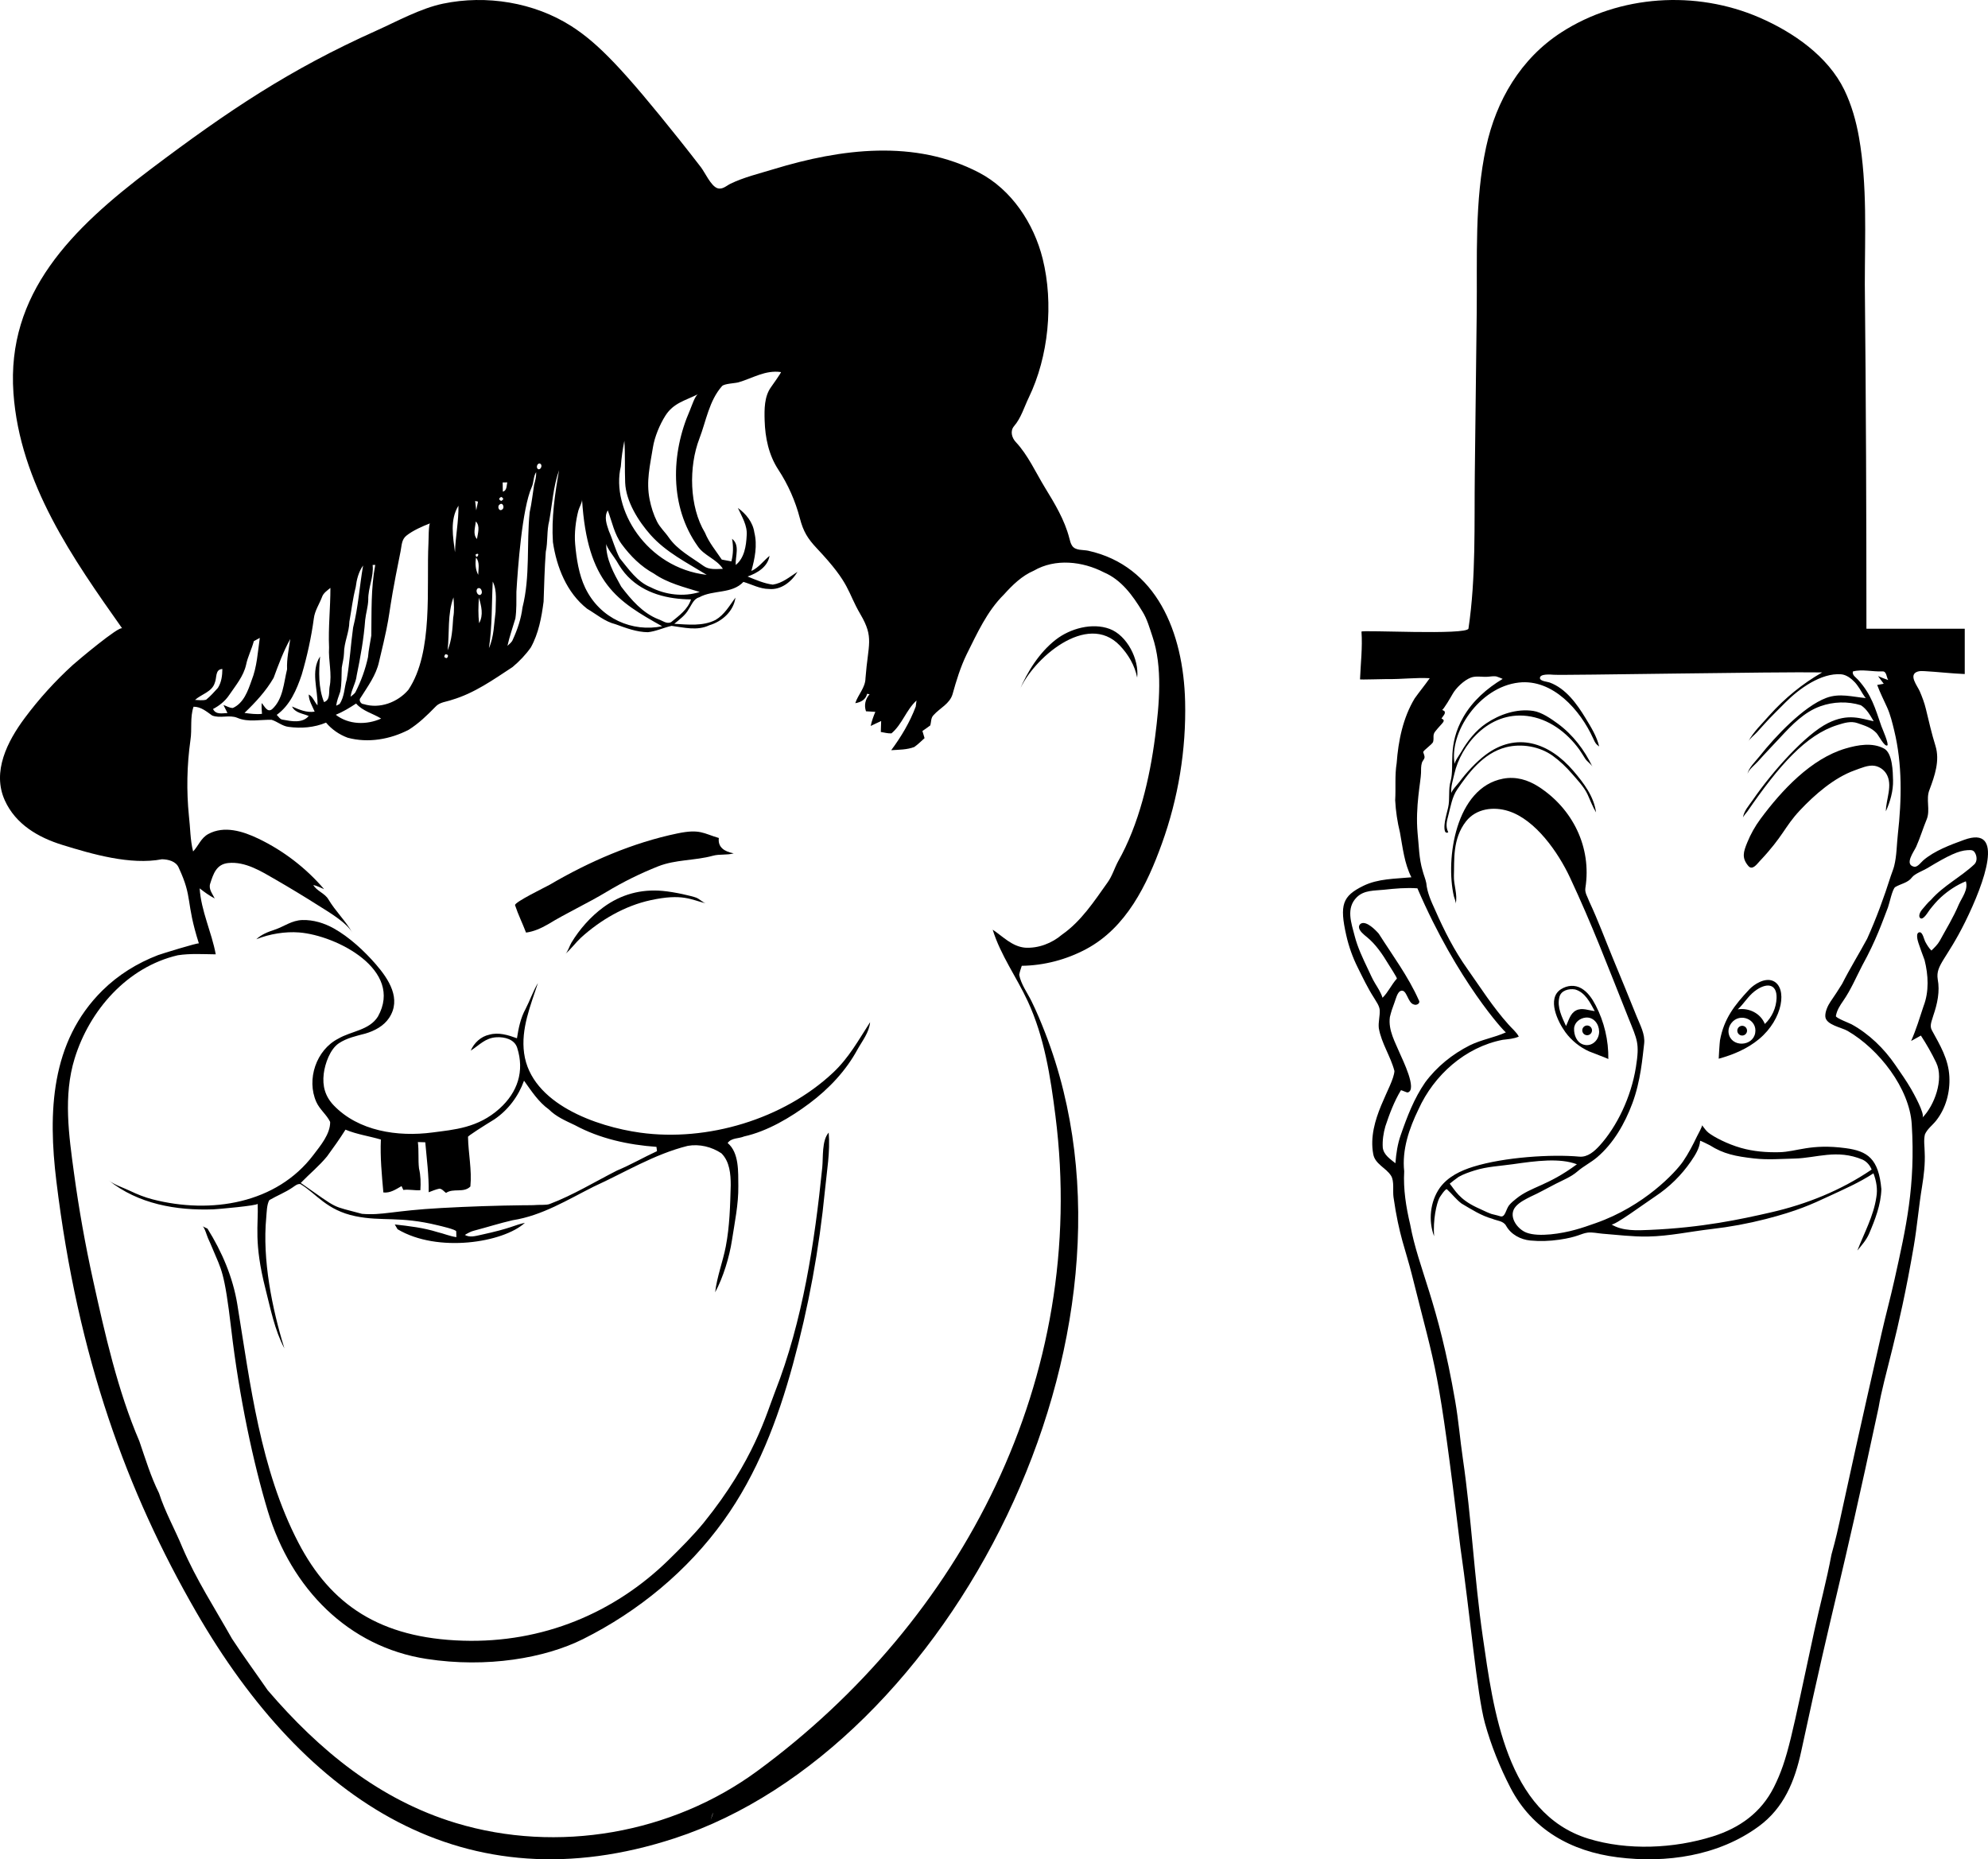 <?xml version="1.0" encoding="utf-8"?>
<svg version="1.1" id="Layer_1" xmlns="http://www.w3.org/2000/svg" xmlns:xlink="http://www.w3.org/1999/xlink" x="0px" y="0px"
	 viewBox="0 0 4276.517 4000" enable-background="new 0 0 4276.517 4000" xml:space="preserve">
<g>
	<path d="M2386.797,1352.932c37.702,13.874,64.063,65.979,59.428,104.813c-5.039-26.047-19.044-49.789-37.193-68.878
		c-70.702-74.36-187.777,28.952-216.307,97.007c17.076-40.732,43.173-82.29,78.345-109.648
		C2302.498,1351.781,2349.678,1339.272,2386.797,1352.932z"/>
	<path d="M1546.319,1802.842c-33.497-9.826-40.244-19.947-88.865-9.885c-96.352,19.94-190.204,60.677-274.711,110.303
		c-7.588,4.456-76.878,37.777-74.775,44.182c6.619,20.155,16.098,39.115,23.614,58.885c16.824-2.178,32.239-9.266,46.843-17.593
		c41.161-25.104,85.107-45.151,126.384-70c35.333-21.271,72.417-39.632,110.755-54.831c37.979-15.057,78.984-12.146,118.006-22.873
		c14.604-4.014,30.147-0.854,44.751-5.167C1558.423,1832.15,1543.834,1822.852,1546.319,1802.842z"/>
	<path d="M1425.661,1916.695c26.432,2.424,62.568,10.931,72.043,14.53c6.901,2.622,14.55,10.753,21.05,12.33
		c-32.277-7.834-50.299-21.81-119.022-6.942c-55.9,12.093-107.997,42.551-150.123,80.773c-11.7,11.017-21.137,24.211-33.307,34.759
		c4.976-4.313,9.081-17.749,12.872-24.028c17.339-28.716,41.041-55.898,68.935-76.323
		C1335.828,1924.177,1378.659,1912.384,1425.661,1916.695z"/>
	<path d="M590.387,2000.306c21.582-7.228,36.857-20.362,60.351-20.973c23.437-0.61,46.807,6.596,67.149,17.924
		c33.448,18.625,66.015,48.864,90.883,77.609c27.466,31.749,55.351,74.258,28.282,115.032
		c-11.656,17.557-31.46,27.948-51.222,33.736c-19.514,5.082-39.797,9.48-56.835,20.795c-19.041,12.646-29.922,44.033-32.557,65.412
		c-3.305,26.813,3.109,49.086,21.61,68.352c52.804,54.984,136.87,68.212,212.668,58.132c45.954-6.111,97.306-9.393,143.898-51.36
		c38.658-34.82,54.128-80.268,37.923-130.844c-5.899-18.406-27.309-23.609-44.491-22.606c-24.254,1.416-36.191,16.452-55.515,28.842
		c7.217-16.654,21.948-30.574,40.011-34.332c20.027-5.765,40.694,0.811,59.526,7.686c3.373-21.735,7.772-43.555,18.49-63.027
		c9.48-18.404,16.098-38.132,26.646-55.896c-15.97,48.722-36.936,98.639-29.763,151.076
		c14.957,109.329,156.69,158.033,249.823,170.926c144.158,19.956,308.098-28.896,414.825-129.147
		c34.302-32.22,54.514-69.74,79.635-108.562c-2.007,22.162-16.781,40.096-27.244,58.928c-24.85,45.808-61.599,84.54-103.123,115.653
		c-40.484,30.334-90.687,60.189-140.573,71.208c-11.786,5.039-27.329,2.605-35.484,14.177
		c24.969,20.969,22.584,62.195,22.951,92.358c0.48,39.396-7.76,77.901-13.672,116.645c-5.559,36.431-18.75,79.756-36.162,112.158
		c3.828-33.631,16.541-65.638,22.903-98.826c8.378-43.705,9.318-87.019,10.599-131.296c0-23.998-2.093-51.113-20.07-68.92
		c-21.009-14.006-47.27-20.454-72.378-16.013c-71.994,17.892-135.576,57.305-202.532,87.794
		c-55.981,28.183-110.98,62.387-173.965,72.165c-27.969,6.362-55.298,15.201-83.011,22.418c-7.216,1.751-13.664,5.466-19.982,9.225
		c10.489,6.051,22.669,2.425,33.697,0.039c68.637-14.853,70.649-20.771,95.429-26.045c-46.346,42.467-187.522,65.329-273.928,13.75
		c-1.495-2.562-4.441-7.686-5.935-10.248c30.873,3.459,61.959,7.046,91.722,16.44c13.707,3.203,26.774,8.882,40.78,10.846
		c-0.085-3.074-0.256-9.266-0.342-12.383c-0.111-4.066-34.972-11.941-39.258-12.992c-83.346-20.441-120.092-7.881-177.424-19.665
		c-62.805-12.91-84.557-49.076-118.566-69.143c-6.576-0.897-11.572,3.8-16.611,7.174c-15.757,10.803-33.649,17.721-50.089,27.287
		c-5.666,9.016-5.756,27.325-6.752,37.847c-8.5,89.776,12.267,194.644,39.035,281.173c-20.865-39.269-29.81-85.24-40.674-128.056
		c-25.47-100.384-14.958-136.358-16.717-183.065c0.152,4.047-87.202,11.721-95.27,12.015
		c-79.722,2.906-161.942-11.408-225.515-62.543c12.032,9.677,32.005,16,46.026,22.737c15.794,7.589,31.793,13.964,48.768,18.334
		c125.525,32.316,266.523,9.084,345.69-95.387c14.99-19.781,36.595-45.189,36.16-71.213c-7.611-15.835-22.416-26.479-29.799-43.023
		c-21.523-48.231-0.354-111.849,47.392-136.193c27.927-16.397,66.529-17.764,85.189-47.485
		c55.942-100.232-89.069-174.574-169.446-180.916c-29.854-2.356-63.85,3.179-92.142,14.596
		C562.247,2010.426,576.467,2004.832,590.387,2000.306 M1127.27,2324.964c-12.042,33.563-34.161,63.07-63.71,83.139
		c-21.649,13.238-59.526,37.15-56.793,37.919c0.683,35.57,8.583,70.927,5.081,106.583c-14.433,14.561-36.211,2.861-52.394,13.792
		c-4.654-3.16-8.284-8.839-14.262-9.138c-7.985,1.623-15.458,4.911-23.016,7.729c0.555-35.997-4.185-71.738-7.345-107.522
		c-5.338-0.171-10.633-0.299-15.928-0.469c2.434,18.831,0.256,37.876,2.434,56.665c3.672,15.33,3.971,31.215,2.946,46.929
		c-12.213,0.896-24.382-2.306-36.638-0.555c-0.982-2.092-2.904-6.235-3.843-8.284c-12.255,6.918-24.254,15.372-39.114,13.665
		c-3.373-37.876-7.088-75.795-5.38-113.842c-25.322-7.473-51.668-11.017-76.094-21.265c-12.383,19.771-25.962,38.73-39.669,57.518
		c-17.038,20.796-37.961,37.791-56.579,57.092c85.175,59.55,63.336,47.755,131.733,66.486c45.089,3.605,65.556-6.744,170.486-12.535
		c59.027-3.257,118.125-5.238,177.237-5.94c9.445-0.112,18.997,0.136,28.374-0.611c8.02-0.639,20.239,0.697,27.729-2.094
		c50.516-19.173,96.718-47.569,144.757-71.994c29.464-12.256,57.092-28.354,86.043-41.677c-0.299-2.306-0.897-6.917-1.196-9.224
		c-60.678-4.398-121.827-17.635-175.587-46.758c-19.728-9.351-40.182-18.063-55.811-33.777
		C1158.143,2370.611,1143.197,2347.126,1127.27,2324.964z"/>
	<path d="M1782.648,2436.627c3.476,41.173-3.966,82.704-7.955,123.587c-12.363,126.691-35.494,252.33-69.027,375.127
		c-32.462,118.876-76.532,235.174-148.953,335.996c-77.626,108.24-183.516,195.525-302.562,254.997
		c-81.491,40.711-206.186,62.714-336.594,42.613c-168.342-25.948-290.932-151.261-341.169-317.131
		c-31.202-103.022-61.905-246.164-78.915-391.86c-14.762-126.446-21.617-128.381-39.211-171.314
		c-3.486-8.506-7.23-16.903-11.007-25.282c-2.046-4.538-7.252-23.056-11.403-25.097c2.605,1.281,7.9,3.801,10.504,5.039
		c31.215,49.832,54.7,104.789,64.18,163.033c27.892,171.375,49.475,355.106,131.289,512.442
		c69.674,133.99,175.88,205.431,353.769,210.958c172.14,5.349,326.102-59.73,442.748-173.79
		c24.497-23.953,54.638-54.205,76.015-80.673c107.845-133.549,133.767-232.274,152.912-281.139
		c59.522-151.822,85.234-321.341,101.597-482.898C1771.006,2490.108,1767.529,2453.619,1782.648,2436.627z"/>
	<path d="M2341.052,1184.841c-11.197-2.423-27.356,0.11-34.646-10.606c-3.365-4.947-4.706-10.948-6.198-16.743
		c-10.083-39.166-31.417-74.309-52.334-108.487c-19.801-32.355-36.565-70.153-62.723-97.995
		c-8.626-9.181-12.682-23.785-3.715-34.246c15.199-17.731,21.609-40.704,31.502-61.155c42.809-88.492,53.892-202.87,30.058-298.835
		c-18.867-75.968-66.914-148.998-137.23-185.595c-137.441-71.534-295.937-51.715-441.957-7.113
		c-30.312,9.259-63.977,17.343-92.51,31.255c-8.711,4.247-17.516,13.486-28.549,9.346c-13.628-5.12-26.315-33.667-34.903-44.842
		c-15.257-19.852-30.691-39.567-46.301-59.142c-120.62-151.267-174.891-207.596-232.194-244.284
		c-80.31-51.419-183.347-67.921-276.409-48.51c-48.455,10.105-99.142,38.21-144.159,58.396
		c-185.44,83.154-317.271,171.463-484.062,297.209C153.573,492.525,13.799,631.532,28.918,845.539
		c13.751,194.638,128.842,357.508,233.992,506.454c-5.162-7.313-98.406,71.418-106.182,78.494
		c-38.144,34.707-72.943,73.094-103.705,114.487c-36.954,49.723-70.648,115.101-42.694,176.902
		c23.323,51.563,71.938,79.801,123.685,95.817c64.431,19.942,146.729,43.833,214.301,30.896c13.75,0.256,30.574,4.313,36.296,18.49
		c30.618,65.669,14.123,70.968,43.212,162.602c-0.712-2.244-81.387,22.636-87.789,25.098
		c-44.724,17.204-85.714,42.485-119.804,76.204c-111.784,110.567-116.893,262.835-99.026,409.794
		c46.306,380.883,152.232,669.532,300.728,926.979c235.628,408.508,578.964,634.195,1029.029,487.162
		c590.857-193.028,1050.687-1081.547,797.279-1733.063c-9.001-23.142-18.578-46.281-29.62-68.535
		c-8.859-17.855-22.398-36.022-26.126-56.168c1.11-6.619,3.459-12.981,5.509-19.344c48.015-0.636,95.828-13.226,138.185-35.783
		c86.895-46.276,131.292-138.544,163.273-227.214c35.21-97.623,52.402-201.775,49.923-305.545
		C2545.805,1359.473,2487.299,1217.209,2341.052,1184.841z M1404.529,962.581c3.529-22.255,14.498-48.939,26.752-68.227
		c17.579-27.669,42.635-32.377,70.307-46.383c-6.667,3.375-14.3,27.458-17.533,34.819c-41.241,93.906-43.461,207.061,16.551,291.846
		c13.75,21.009,40.993,27.841,54.444,49.149c-14.049,0.299-29.464,2.477-41.591-6.234c-26.133-18.874-56.195-34.289-74.983-61.49
		c-8.229-11.914-18.635-20.963-25.323-34.326c-7.392-14.771-12.452-30.964-15.678-47.13
		C1389.591,1035.099,1398.408,1001.186,1404.529,962.581z M1335.481,1003.617c1.366-18.618,3.886-37.108,7.601-55.384
		c2.05,30.062,0.512,60.166,1.751,90.228c1.665,40.429,28.787,83.276,54.79,112.455c33.306,37.374,78.307,59.689,120.647,85.81
		C1390.092,1221.579,1313.891,1094.472,1335.481,1003.617z M1307.469,1098.029c9.095,24.596,14.134,51.37,30.062,72.933
		c18.618,25.194,41.335,48.039,69.133,63.027c29.421,20.582,64.82,29.037,98.597,39.584c-34.801,10.974-73.446,6.277-105.728-10.206
		c-29.08-11.743-47.185-39.071-66.358-62.472c-9.778-18.532-14.86-39.285-23.357-58.458
		C1305.12,1128.475,1298.843,1111.694,1307.469,1098.029z M1486.473,1289.544c-6.918,21.692-25.834,35.101-42.658,48.807
		c-9.608,5.081-18.959-3.459-27.884-6.234c-33.819-13.494-58.159-41.89-79.638-70.073c-15.842-28.524-33.264-59.44-32.154-92.918
		c-0.271,8.17,17.725,29.928,22.132,37.626c7.07,12.348,14.49,23.463,24.463,33.682
		C1386.519,1277.104,1436.618,1289.089,1486.473,1289.544z M1252.085,1074.715c11.246,180.502,76.312,218.707,172.244,272.607
		c-63.095,13.089-133.085-15.559-165.38-82.537c-13.739-28.494-19.057-63.667-21.746-94.988
		c-1.908-22.226,1.175-49.736,7.055-71.633C1245.95,1091.861,1252.472,1080.918,1252.085,1074.715z M1160.235,997.126
		c7.046,0.47,5.039,11.871-0.982,12.554C1152.592,1009.04,1154.3,997.553,1160.235,997.126z M1108.652,1330.623
		c2.818-19.045,2.05-38.388,2.22-57.604c3.057-50.635,12.162-178.533,32.923-225.035c4.783-10.334,3.203-22.546,9.565-32.282
		c0.47,9.351-1.964,18.404-4.398,27.372c-3.16,19.685-5.167,39.584-9.565,59.056c-6.96,68.151,1.495,137.711-15.458,204.795
		c-2.904,23.998-10.718,47.228-20.796,69.134c-2.092,5.765-7.302,9.266-11.529,13.365
		C1096.013,1369.438,1102.93,1350.223,1108.652,1330.623z M1091.187,1037.778c-1.708,7.387-0.427,17.379-9.522,20.027
		c-0.214-6.618-0.299-13.237-0.342-19.856C1083.757,1037.906,1088.711,1037.82,1091.187,1037.778z M1078.291,1069.078
		c5.594,2.903,5.551,5.722-0.213,8.583C1072.484,1074.8,1072.57,1071.939,1078.291,1069.078z M1074.747,1085.476
		c6.704-5.936,11.572,6.96,5.594,10.633C1073.466,1101.616,1068.812,1089.233,1074.747,1085.476z M1059.973,1251.156
		c10.035,20.155,5.978,43.171,6.106,64.863c-3.544,26.261-3.288,53.761-14.305,78.357
		C1059.033,1346.892,1057.539,1298.939,1059.973,1251.156z M1031.491,1280.15c-5.722-1.153-8.583-10.162-4.099-14.177
		C1036.017,1261.233,1040.843,1279.21,1031.491,1280.15z M1030.68,1340.743c-2.263-18.191-1.708-36.637-0.47-54.871
		C1035.505,1303.935,1040.458,1323.107,1030.68,1340.743z M1028.715,1236.68c-6.149-11.401-6.661-24.596-4.697-37.107
		C1032.729,1209.992,1028.886,1224.297,1028.715,1236.68z M1023.122,1192.826C1035.59,1185.951,1023.89,1207.174,1023.122,1192.826
		L1023.122,1192.826z M1028.246,1079.155c-1.281,6.235-2.562,12.469-3.8,18.746c-0.769-6.704-1.58-13.365-2.306-20.069
		C1023.677,1078.173,1026.708,1078.814,1028.246,1079.155z M1023.506,1121.857c9.992,9.566,4.313,25.792,2.519,37.79
		C1016.46,1148.843,1022.566,1134.411,1023.506,1121.857z M986.228,1087.952c0.555,33.563-6.491,66.656-7.473,100.177
		C974.528,1154.993,967.396,1118.056,986.228,1087.952z M975.51,1285.146c1.025,14.518,2.178,29.207-0.598,43.64
		c-1.537,23.742-2.733,48.21-12.084,70.414C967.183,1361.24,962.144,1321.613,975.51,1285.146z M958.216,1407.485
		c6.063,0.555,7.131,3.331,3.16,8.327C955.269,1415.257,954.244,1412.439,958.216,1407.485z M861.747,1185.862
		c2.526-12.415,1.898-24.952,12.499-33.462c13.743-11.034,34.534-20.219,50.962-26.529c-3.357,1.29-3.26,37.31-3.515,42.42
		c-4.725,94.693,11.279,234.539-43.243,315.801c-22.845,26.859-61.703,41.506-96.078,30.702c-6.405,0.171-11.401-8.924-6.661-13.622
		c15.372-24.51,33.392-48.508,39.627-77.289C846.675,1294.014,827.835,1352.559,861.747,1185.862z M792.193,1290.142
		c-0.555-25.493,12.213-49.106,9.394-74.727c1.409-0.043,4.227-0.043,5.637-0.085c-9.523,50.131-7.729,101.159-8.455,151.888
		c-2.349,15.415-5.935,30.702-7.088,46.331c-5.679,26.432-14.988,52.095-27.371,76.179c-2.733,3.715-6.704,6.234-10.163,9.224
		c1.921-16.056,11.572-29.891,13.152-45.904c8.113-39.371,15.287-78.912,18.233-119.051
		C787.069,1319.265,791.809,1305.002,792.193,1290.142z M731.856,1488.105c3.587-16.952,2.52-34.46,3.331-51.668
		c1.537-10.291,4.484-20.411,4.782-30.873c-0.085-23.357,11.316-44.836,11.615-68.194c4.484-24.639,7.217-49.619,13.536-73.873
		c2.05-16.483,6.191-33.222,15.97-46.929c-7.729,44.452-10.376,89.587-21.479,133.441c-5.209,37.364-7.174,75.154-13.878,112.304
		c-5.209,17.337-4.697,36.936-15.287,52.309c-1.836,0.897-5.466,2.69-7.259,3.587
		C724.555,1507.748,728.483,1497.969,731.856,1488.105z M766.017,1513.555c14.305,16.483,36.04,21.222,53.889,32.368
		c-31.257,14.049-69.859,13.365-97.572-8.156C737.792,1531.447,752.097,1522.736,766.017,1513.555z M675.107,1330.495
		c2.007-16.525,11.615-30.488,17.465-45.733c2.946-9.053,11.273-14.22,18.191-19.984c0.128,42.658-4.825,85.231-2.904,127.89
		c-1.751,28.652,6.96,57.177,1.025,85.616c-1.708,11.017,1.794,28.012-11.871,32.154c-12.341-30.916-11.359-65.504-8.455-98.17
		c-20.795,32.069-4.441,70.414-5.551,105.173c-6.789-7.387-9.693-18.361-18.874-23.315c0.214,13.494,7.729,24.852,12.768,36.894
		c-17.422,2.69-33.221-4.398-48.722-11.059c6.747,14.006,23.272,14.86,35.912,20.497c-13.835,16.098-37.193,11.273-55.469,7.9
		c-6.277-0.427-9.309-6.576-13.323-10.419c28.61-20.497,43-54.316,53.803-86.598C660.716,1411.67,669.598,1371.488,675.107,1330.495
		z M624.42,1374.648c-3.117,21.692-7.814,43.128-6.875,65.29c-7.259,29.208-8.412,64.223-32.154,85.744
		c-10.419,8.327-16.611-6.96-22.461-13.194c-0.512,7.729,0.043,15.543,0.641,23.272c-12.554,1.409-25.151-0.342-37.62-2.007
		c23.614-22.717,46.203-46.929,62.643-75.41C599.098,1429.86,609.688,1401.208,624.42,1374.648z M492.943,1495.407
		c13.963-20.625,30.873-40.395,36.467-65.29c3.587-17.55,12.084-33.478,16.611-50.729c3.203-1.751,9.608-5.295,12.853-7.046
		c-4.441,30.702-6.021,62.301-17.636,91.423c-7.942,22.546-16.824,48.679-40.267,59.355c-7.302,0.128-13.579-4.27-20.283-6.405
		c2.861,5.722,5.765,11.444,8.626,17.251c-11.401,0.47-24.98,3.971-31.087-8.625
		C471.934,1518.167,484.275,1508.345,492.943,1495.407z M462.156,1468.633c4.569-10.59,0.256-28.653,16.184-29.379
		c-0.085,13.963-1.922,28.695-9.608,40.694c-8.028,8.839-16.056,17.892-25.407,25.45c-7.814,1.922-15.927,0.769-23.827,0.384
		C433.546,1493.186,456.22,1488.66,462.156,1468.633z M1528.864,3915.452c1.749-5.466,2.728-11.178,5.688-16.113L1528.864,3915.452z
		 M2484.931,1584.452c-11.487,89.649-34.762,189.415-79.742,268.748c-8.028,15.031-12.725,31.77-22.845,45.605
		c-28.738,40.396-56.494,83.139-97.743,111.92c-21.82,18.618-50.729,29.805-79.467,28.097
		c-28.012-2.519-47.612-23.998-69.688-38.773c16.77,54.62,51.495,102.314,75.384,153.871c35.915,77.513,48.9,162.407,59.574,246.48
		c71.755,565.128-200.877,1086.197-641.25,1409.656c-183.955,135.117-430.006,177.981-648.21,112.016
		c-164.806-49.82-294.652-156.794-405.074-285.712c-25.536-37.022-52.224-73.275-76.82-110.895
		c-36.509-64.82-77.204-127.463-106.582-196.041c-16.141-39.328-37.321-76.478-50.387-117.087
		c-17.849-35.741-29.336-74.129-42.317-111.834c-46.599-108.571-74.146-231.137-99.528-346.217
		c-16.801-76.177-30.494-153.039-41.025-230.335c-11.101-81.492-23.349-166.555,1.31-246.629
		c32.164-104.441,113.533-196.936,221.912-222.187c26.987-4.185,54.487-2.263,81.687-2.007
		c-8.882-47.911-31.428-92.961-34.631-141.939c10.248,8.028,20.795,15.714,32.41,21.735c-4.782-9.99-13.576-20.023-9.781-31.806
		c6.994-21.713,13.513-41.82,38.872-44.432c36.63-3.77,71.189,17.914,101.536,35.458c30.865,17.844,61.492,36.359,91.594,55.464
		c22.174,14.074,61.25,36.483,74.339,59.701c-14.731-26.133-36.936-46.97-52.18-72.719c-7.613-12.859-24.963-17.72-32.3-30.604
		c7.886,1.686,15.674,5.755,23.242,8.906c-38.885-45.423-87.299-82.65-141.186-108.562c-33.94-16.32-73.778-28.487-107.777-10.14
		c-16.133,8.706-20.761,24.731-32.817,37.616c-6.405-24.937-5.936-50.814-9.01-76.179c-5.466-54.359-4.355-109.315,3.245-163.375
		c3.758-23.87-1.281-48.722,6.704-71.823c15.928-0.043,27.671,10.163,39.883,18.831c17.166,6.96,37.065-2.135,54.316,5.081
		c23.315,10.12,49.277,3.502,73.745,4.27c12.597,3.843,22.931,13.579,36.253,15.159c27.073,3.715,55.426,1.58,80.791-9.138
		c12.255,14.646,28.525,25.834,46.416,32.453c43.94,11.956,91.551,3.672,131.52-17.123c21.436-13.493,39.712-31.172,57.262-49.234
		c9.01-10.291,23.656-10.761,35.784-15.159c47.953-14.134,88.99-43.385,130.281-70.5c14.732-12.384,28.225-26.432,39.285-42.146
		c16.739-30.19,23.058-64.735,27.457-98.554c1.281-35.741,2.05-71.525,4.697-107.18c4.783-22.034,1.751-44.964,7.473-66.828
		c6.533-36.339,8.668-73.831,21.137-108.803c-8.967,51.028-16.653,102.824-13.237,154.835
		c8.028,53.803,29.592,108.674,73.489,143.22c19.984,11.785,38.132,27.713,61.148,33.349c22.461,8.113,45.349,16.91,69.56,17.166
		c17.678-1.836,33.947-9.864,51.156-13.664c26.731,3.587,55.127,11.102,80.962-1.238c27.329-7.985,52.522-30.19,56.28-59.526
		c-12.64,17.166-23.742,36.851-42.658,47.954c-27.243,14.006-59.398,10.035-88.861,8.412c11.273-9.479,23.87-18.233,31.044-31.47
		c6.448-9.48,10.505-22.29,22.717-25.621c29.805-16.483,70.158-6.619,94.968-33.093c18.105,5.38,35.357,15.074,54.657,15.201
		c26.005,2.776,49.064-15.586,61.661-36.894c-16.782,10.846-32.666,24.553-53.12,27.585c-18.959-2.476-36.68-10.376-54.273-17.464
		c20.966-7.388,43.256-20.625,47.27-44.495c-13.109,10.846-23.315,25.365-39.115,32.582c7.43-26.816,13.195-55.127,6.405-82.798
		c-3.16-22.077-17.849-40.096-35.399-52.821c8.54,18.788,20.753,37.748,18.917,59.269c-1.11,22.461-4.868,48.509-23.571,63.455
		c-1.238-18.618,9.651-42.659-7.9-56.365c3.032,16.269,2.69,32.538-1.409,48.594c-6.918-1.452-13.835-2.69-20.71-3.843
		c-12.64-18.917-27.457-36.51-36.126-57.818c-33.927-56.022-35.225-142.047-12.041-202.446
		c14.604-38.047,20.881-81.474,48.679-112.902c4.851-5.484,28.071-6.047,35.45-8.188c30.451-8.837,57.904-26.979,91.373-22.001
		c1.428,0.212-19.386,29.555-21.586,32.626c-14.399,20.093-14.219,47.497-13.535,71.253c1.077,37.398,8.841,74.546,29.37,105.886
		c21.019,32.088,36.781,67.62,46.421,104.75c7.408,28.534,16.804,43.749,36.715,64.869c73.358,77.815,64.038,91.332,93.794,142.091
		c29.44,50.221,16.208,63.506,10.644,137.021c-0.213,20.411-15.97,35.186-21.991,53.804c11.871-1.964,22.674-7.558,25.45-20.198
		c1.324,0.256,4.014,0.726,5.338,0.982c-9.095,10.248-12.213,23.571-7.729,36.637c6.661,0.384,13.408,0.726,20.112,1.196
		c-4.099,9.821-7.814,19.856-9.992,30.36c7.516-3.459,14.903-7.259,22.504-10.59c-0.171,7.814-0.512,15.671-0.726,23.528
		c7.558,1.238,15.116,3.416,22.888,3.032c23.229-19.557,31.599-50.387,53.889-70.671c-0.384,3.203-1.195,9.651-1.623,12.896
		c-12.639,33.819-31.3,64.991-52.779,93.943c16.611-1.11,33.862-0.854,49.661-6.875c7.942-5.636,14.86-12.554,22.077-19.045
		c-1.58-5.124-3.16-10.248-4.612-15.373c5.637-4.056,11.529-7.729,16.995-12.084c2.092-7.473,0.939-16.355,7.088-22.205
		c13.451-15.074,34.673-24.126,40.78-45.007c8.071-29.122,16.995-58.159,30.19-85.445c22.632-45.135,43.726-92.704,80.15-128.745
		c18.49-20.496,38.73-40.438,64.479-51.455c46.075-26.774,104.746-20.198,150.65,3.587c37.577,15.927,62.13,49.96,82.584,83.737
		c10.547,16.611,15.671,35.784,21.906,54.23C2501.355,1435.105,2493.791,1515.306,2484.931,1584.452z"/>
</g>
<g>
	<path d="M3827.552,2478.819c-28.12,0.621-55.622-1.569-82.787-9.331c-29.213-8.348-57.278-23.188-68.969-32.102
		c-5.586-4.258-10.236-11.139-14.521-16.736c1.475,1.927-9.369,21.163-10.673,23.884c-8.94,18.66-18.454,37.145-30.179,54.233
		c-15.895,23.165-83.375,96.048-187.653,132.575c-14.753,5.168-29.803,10.558-44.919,14.547
		c-27.53,7.662-77.121,16.172-104.018,6.05c-20.688-7.785-41.242-36.872-22.558-57.04c8.395-9.062,20.231-14.792,31.065-20.328
		c18.344-8.261,36.06-18.422,53.979-27.577c16-8.174,33.537-15.05,47.036-26.818c12.971-11.309,29.069-19.177,42.299-30.438
		c35.494-30.211,59.641-72.744,75.782-115.946c18.169-48.63,21.859-99.279,25.388-128.208c2.524-20.699-8.785-40.563-16.226-59.179
		c-16.538-41.372-33.589-82.536-50.592-123.719c-16.96-41.08-32.449-83.059-51.31-123.312c-3.262-9.382-9.927-18.544-8.297-28.818
		c13.916-87.7-27.287-170.894-100.766-218.128c-22.985-14.776-48.612-22.384-76.103-17.23
		c-102.676,19.251-124.288,173.46-106.118,252.59c0.927,4.04,4.896,12.764,3.924,16.702c4.787-19.404-4.484-40.811-3.741-60.488
		c1.232-32.583-3.52-79.331,26.17-117.054c21.691-27.563,59.17-32.189,91.13-22.05c58.108,18.435,107.09,88.823,132.519,143.236
		c48.052,102.822,77.581,181.639,125.527,301.705c19.191,48.055,24.419,54.002,16.222,105.702
		c-10.385,65.509-41.553,128.894-78.056,169.02c-11.125,12.228-25.854,25.437-43.68,23.798
		c-59.842-5.499-161.393,1.044-227.804,21.573c-27.378,8.463-54.89,21.49-72.269,45.38c-20.954,29.74-25.176,70.496-12.401,104.299
		c-2.517-35.212,5.101-69.934,11.386-82.427c1.022-2.032,13.441-21.115,16.291-18.556c10.872,9.761,19.634,21.83,31.384,30.626
		c21.245,12.485,42.19,26.154,66.24,32.824c10.141,4.446,23.897,4.289,29.756,15.259c10.548,18.659,31.144,29.51,52.117,31.485
		c20.631,1.973,41.475,1.221,61.975-1.741c40.189-5.807,46.198-13.18,61.116-15.236c9.827-1.354,21.892,1.538,31.81,2.294
		c32.728,2.5,65.015,6.725,97.941,6.123c46.28-0.847,91.026-10.871,136.783-16.114c39.355-4.51,78.399-11.716,116.776-21.535
		c67.791-17.345,99.585-32.179,134.417-48.393c33.004-15.364,66.654-29.895,97.177-49.943c6.214,16.323,9.368,34.111,6.165,51.48
		c-5.928,40.563-26.221,76.919-40.783,114.632c9.245-11.34,19.216-22.525,25.156-36.052c13.022-30.544,25.435-62.344,26.491-95.942
		c-5.807-66.053-30.028-81.975-76.713-88.254C3894.576,2459.937,3865.416,2477.983,3827.552,2478.819z M3227.526,2616.708
		c-23.012-7.008-9.93,0.286-50.974-19.136c-37.823-17.899-46.189-36.596-57.949-51.041c-0.119-0.176,17.16-13.522,19.228-14.688
		c10.456-5.899,22.465-10.03,33.872-13.638c27.122-8.578,54.786-9.546,82.542-13.537c50.454-7.254,100.883-13.867,137.938,0.12
		c-63.243,46.919-98.151,47.913-130.109,73.644c-5.394,4.351-11.409,9.079-15.749,14.522
		C3239.467,2601.554,3237.899,2619.868,3227.526,2616.708z M3809.477,2608.288c-65.201,14.937-147.993,32.818-260.339,37.672
		c-26.898,1.163-58.963,3.023-82.856-11.906c5.915,3.696,69.675-43.695,94.612-60.235c30.081-19.951,56.265-45.617,76.669-75.403
		c8.917-13.019,18.633-28.032,19.729-44.248c0.042-0.608,19.149,8.646,20.856,9.729c29.407,18.63,55.204,23.837,95.463,28.37
		c29.428,3.313,57.634,0.885,86.992,0.209c46.969-1.081,90.763-20.872,145.981,2.281c9.131,4.244,15.83,12.123,19.651,21.385
		C3960.207,2561.06,3886.373,2590.673,3809.477,2608.288z"/>
	<path d="M4225.083,1806.833c-29.405,10.698-63.765,23.433-87.744,44.012c-4.744,4.071-12.523,15.294-19.751,13.8
		c-21.902-4.554-0.169-32.705,4.453-43.049c8.536-19.104,14.45-39.251,22.474-58.563c8.566-20.617-2.314-43.414,6.165-64.034
		c11.117-29.817,22.675-62.545,12.838-94.388c-8.17-26.205-14.282-52.988-20.685-79.639c-3.083-12.969-7.879-25.432-13.089-37.68
		c-4.91-11.535-25.367-35.834-4.489-42.484c4.657-1.483,9.665-1.228,14.544-0.958c28.969,1.604,57.822,5.1,86.7,6.235
		c0,0,0-97.278,0-97.278c-0.097-0.059-0.19-0.126-0.288-0.183c0,0-211.215,0-211.215,0c0-246.962-0.959-493.596-3.464-740.587
		c0-104.852,5.611-213.487-12.584-316.755c-6.092-34.558-15.935-69.673-31.419-101.664
		c-35.285-72.903-110.229-124.477-182.921-155.972c-136.091-58.963-300.796-48.957-426.105,32.097
		c-87.126,56.357-139.911,146.312-161.591,246.487c-25.151,116.212-18.985,237.12-20.24,355.259
		c-1.263,115.609-2.652,231.217-4.109,346.824c-1.402,111.265,2.725,223.648-13.619,333.837
		c-2.22,14.959-230.457,2.588-230.162,6.709c2.424,33.817-1.799,68.806-3.152,102.701c-0.037,0.924,53.729-0.762,58.393-0.646
		c30.547,0.594,61.017-3.548,91.573-1.863c-10.334,14.85-21.968,28.753-32.423,43.525c-25.232,41.906-35.148,91.003-38.724,139.214
		c-4.321,26.449-1.567,53.256-3.181,79.886c1.25,23.372,4.699,46.672,10.297,69.397c5.983,32.616,9.386,66.307,24.565,96.313
		c-34.922,3.389-71.46,2.606-103.675,18.516c-44.466,21.96-51.361,40.397-36.296,106.776c5.405,23.818,13.673,46.987,24.584,68.839
		c10.91,21.848,21.508,44.377,34.811,64.921c4.752,8.317,11.302,16.35,12.457,26.2c0.753,13.137-3.431,26.093-1.964,39.259
		c5.627,32.602,25.407,60.491,33.623,92.234c-2.125,33.721-59.088,105.06-45.684,178.36c3.728,22.167,27.756,29.765,38.518,47.145
		c7.118,11.496,3.256,32.537,5.154,45.833c11.923,83.559,25.955,112.247,39.73,167.543
		c53.776,215.863,55.301,185.172,104.312,587.043c20.408,139.869,35.48,314.756,52.555,376.874
		c13.071,47.553,32.232,95.136,54.823,138.834c46.699,90.329,130.411,137.212,230.452,149.919
		c104.837,13.316,217.173-2.908,303.891-66.572c53.885-39.558,77.373-96.667,91.433-161.982
		c74.11-344.254,79.559-333.186,166.299-738.93c11.497-69.124,42.64-153.704,75.719-347.356
		c7.284-42.643,10.735-85.858,17.803-128.355c3.943-24.179,6.808-48.616,5.657-73.126c-0.153-12.97-2.564-26.192,0.524-38.96
		c5.231-11.895,16.349-19.659,24.219-29.679c20.897-26.608,30.091-61.027,28.341-94.567c-1.987-38.082-20.05-67.454-37.768-99.97
		c-5.551-10.189,0.665-21.258,3.216-31.333c8.659-25.077,14.528-51.875,9.459-78.383c-4.632-30.445,19.354-42.686,59.092-123.127
		C4269.357,1898.438,4313.947,1774.504,4225.083,1806.833z M3001.756,2502.592c-11.178-9.187-25.063-17.767-27.178-33.442
		c-1.049-15.542,1.372-31.248,5.6-46.146c8.885-26.711,18.852-53.253,33.42-77.449c0.515-0.856,12.67,5.203,14.557,4.736
		c21.584-5.365-11.694-71.775-16.387-83.022c-10.482-25.12-25.797-50.865-21.919-79.171c2.481-10.665,5.948-21.071,9.903-31.272
		c2.486-6.41,6.013-21.902,12.931-24.816c13.889-5.852,14.861,26.035,29.077,29.118c5.456,2.4,14.7-2.726,10.307-9.368
		c-22.662-51.095-56.354-96.172-86.135-143.055c-6.585-7.641-26.254-27.849-37.952-21.932c-2.693,1.362-4.538,4.262-4.631,7.279
		c-0.258,8.424,11.15,17.149,16.939,21.847c19.052,15.458,33.619,37.026,46.199,57.981c1.739,2.897,19.542,30.305,18.441,31.51
		c-11.639,12.725-18.534,29.088-30.862,41.159c-3.523-11.032-9.872-20.877-15.878-30.679c-6.119-9.986-10.535-20.558-15.581-31.145
		c-10.98-23.044-22.109-46.233-28.48-71.062c-7.104-27.683-19.37-59.805,4.592-83.434c15.824-15.603,37.868-13.854,58.336-16.069
		c23.9-2.585,47.979-4.767,72.025-3.066c86.214,200.376,188.65,310.673,190.376,309.896c-25.156,11.374-52.791,15.595-77.59,27.858
		c-37.478,18.892-71.108,45.941-96.16,79.89c-23.746,34.324-38.823,73.711-52.413,113
		C3006.304,2461.293,3003.36,2481.959,3001.756,2502.592z M4075.381,2752.925c-8.5,38.234-18.756,75.829-27.456,114.048
		c-99.251,436.008-87.398,402.311-108.155,477.555c-10.348,55.764-25.264,110.345-37.248,165.757
		c-48.24,223.046-56.228,274.19-86.667,334.783c-27.273,54.291-73.45,87.492-131.041,105.631
		c-83.817,26.4-183.707,30.904-268.025,4.942c-176.656-54.391-204.519-278.712-227.012-433.961
		c-18.465-127.44-24.316-256.11-42.922-383.503c-5.978-40.968-9.334-82.335-16.392-123.358
		c-37.424-217.3-78.832-282.927-96.964-380.557c-8.862-37.358-15.013-75.981-12.85-114.411
		c-5.055-46.292,10.732-92.17,30.733-133.251c33.362-73.79,100.612-133.834,181.122-149.573c11.683-1.456,23.708-2.059,34.674-6.954
		c-5.561-10.404-15.072-17.628-22.573-26.413c-32.991-36.817-59.512-78.604-87.898-118.895
		c-28.134-39.441-50.144-82.867-69.565-127.152c-8.448-18.466-17.13-37.354-18.965-57.748c-1.791-9.126-5.625-17.638-7.869-26.604
		c-7.969-26.34-7.973-54.036-10.858-81.134c-5.099-56.908,7.055-111.536,7.388-129.198c0.138-7.364-0.276-15.03,1.97-22.147
		c1.105-3.501,4.795-7.153,5.488-10.412c0.768-3.616-1.65-8.381-2.667-12.014c-0.999-3.572,19.772-16.872,21.251-22.516
		c2.298-8.762-1.578-14.447,4.345-21.985c15.646-19.914,24.546-22.768,13.62-28.156c1.749-2.851,6.916-8.484,7.22-11.735
		c0.424-4.53-1.398-4.336-5.995-6.844c2.313,1.266,20.444-29.982,22.324-33.427c7.445-13.65,25.013-30.353,39.717-35.932
		c11.373-4.312,25.04-0.759,36.982-1.88c5.596-0.526,11.281-1.409,16.911-0.809c1.71,0.182,14.759,5.339,14.418,5.543
		c-33.821,20.294-64.414,47.058-84.444,81.818c-35.153,61.005-18.604,104.497-27.339,137.383
		c-5.711,18.894-1.108,38.828-5.578,57.95c-2.266,9.694-5.077,19.509-6.773,29.322c-1.161,6.714-3.756,29.266,7.135,23.433
		c-6.408-13.13-3.123-23.855,0.412-37.477c4.803-18.511,8.008-38.828,18.904-54.71c22.557-32.881,54.922-77.947,104.799-90.679
		c33.519-8.556,72.56-1.835,100.588,18.318c15.406,11.078,29.119,24.359,41.539,38.666c11.317,13.038,26.063,28.583,33.375,44.344
		c6.01,12.958,10.802,26.508,18.304,38.794c-4.672-34.563-26.429-63.05-48.366-88.831c-53.042-62.333-123.592-84.668-189.449-34.887
		c-20.343,15.377-41.623,38.527-56.214,58.279c-3.092,4.184-17.801,19.654-17.253,24.532c-1.615-14.368,3.392-28.219,6.487-42.04
		c13.604-60.744,72.63-134.629,156.424-124.522c45.671,5.509,85.266,34.739,112.447,72.33c4.594,6.354,8.405,13.119,12.673,19.669
		c3.9,5.987,12.953,11.725,15.749,17.594c-17.273-36.273-42.283-69.303-74.864-93.134c-14.486-10.596-34.717-24.692-52.844-27.37
		c-35.394-5.229-72.086,7.247-101.209,26.949c-22.65,15.323-40.572,38.11-54.126,61.99c-2.753,4.851-14.551,20.788-13.531,26.129
		c-12.85-67.347,52.461-166.367,137.88-176.037c73.267-8.294,132.387,59.434,159.852,119.946
		c5.514,12.15,6.464,12.503,13.044,17.559c-5.242-22.061-17.614-41.713-29.168-60.758c-18.409-30.343-42.315-64.01-77.397-76.88
		c-4.491-1.647-20.103-2.811-20.812-8.992c-1.187-10.387,23.84-8.093,29.288-7.671c21.481,1.666,481.869-6.749,577.823-5.031
		c-42.519,24.313-80.698,55.642-113.369,92.104c-15.921,18.373-34.412,35.321-45.877,56.98c3.808-7.194,13.475-14.233,19.006-20.342
		c29.601-32.701,19.986-22.78,61.624-64.57c28.835-28.942,76.239-63.397,119.293-60.131c11.511,0.874,22.294,9.309,29.851,17.456
		c3.829,4.127,6.81,8.821,9.998,13.43c1.84,2.661,11.391,20.107,13.842,20.322c-29.523-2.598-56.761-11.248-85.71-0.347
		c-48.807,18.379-109.438,82.729-143.313,125.463c-8.082,10.294-24.699,25.854-26.044,38.911
		c0.909-8.823,16.221-20.607,21.738-26.794c16.209-18.179,33.011-35.598,49.572-53.428c24.557-26.438,50.819-53.863,85.614-66.278
		c27.648-9.865,58.93-10.971,87.003-2.139c12.629,7.833,20.132,21.868,27.57,34.401c-27.4-5.471-54.471-17.802-98.347,4.049
		c-47.564,23.688-118.334,102.282-162.073,165.84c-8.261,12.006-19.117,23.261-20.898,38.375c0.438-3.934,7.36-10.846,9.656-14.182
		c68.036-98.85,125.802-164.748,193.818-185.945c14.446-4.503,28.753-9.089,43.213-3.991c15.459,5.45,28.703,8.898,40.553,21.179
		c4.487,4.649,17.368,30.27,23.344,26.728c4.188-2.484-11.194-37.067-12.588-41.093c-13.762-39.735-21.373-68.238-50.258-100.168
		c-4.563-5.045-13.298-10.082-11.143-17.845c19.515-5.399,43.176,0.892,63.333-0.174c9.524-0.697,8.643,12.695,12.707,18.61
		c-7.51-2.394-14.741-5.525-21.941-8.495c3.99,5.555,8.108,11.007,12.259,16.532c-4.747,0.826-9.442,1.671-14.084,2.537
		c6.127,16.64,14.192,32.365,21.418,48.437c7.002,15.575,11.208,33.171,15.219,49.723c17.511,72.242,16.208,148.594,7.831,222.736
		c-2.591,22.929-2.289,46.123-7.96,68.702c-1.867,7.433-5,14.258-7.298,21.502c-14.534,45.838-31.077,91.007-50.834,134.867
		c-17.532,32.574-37.162,63.993-53.784,97.034c-8.043,13.081-16.477,25.921-25.19,38.564c-5.679,8.238-11.911,22.023-10.954,32.227
		c1.657,17.622,35.104,23.049,47.906,30.475c67.566,39.191,133.182,123.565,137.973,200.883
		C4120.672,2551.358,4100.413,2640.338,4075.381,2752.925z M4247.365,1859.27c-29.313,27.598-66.575,46-93.27,76.401
		c-7.473,6.517-13.508,14.366-19.936,21.861c-3.058,3.565-8.479,13.494-3.351,17.662c6.483,5.27,17.208-14.064,20.555-18.268
		c7.42-9.323,15.021-18.539,23.868-26.565c15.813-14.346,33.827-26.359,53.666-34.376c5.454,18.328-8.288,34.449-15.354,50.234
		c-11.294,27.096-26.838,52.037-40.791,77.793c-4.508,8.157-11.392,14.538-17.939,20.987c-5.611-5.637-9.773-12.44-13.477-19.429
		c-2.294-4.329-5.318-20.005-11.577-19.898c-9.896,0.171-4.353,18.445-2.838,23.039c4.073,12.345,8.604,24.532,13.154,36.708
		c8.137,32.346,9.993,67.653-2.253,99.334c-8.249,25.112-15.937,50.496-26.669,74.758c7.026-3.733,13.973-7.738,21.023-11.613
		c12.209,18.655,23.242,38.101,32.91,58.206c17.187,35.739-4.025,92.775-29.788,118.483c6.87-6.855-19.807-54.141-23.968-61.373
		c-10.313-17.927-22.463-34.951-34.134-52.009c-24.336-35.568-56.557-66.877-94.138-87.564
		c-3.727-2.052-34.403-13.784-33.768-17.682c1.996-12.275,8.815-22.785,15.774-32.79c16.296-23.428,27.863-50.905,40.991-76.171
		c30.052-54.478,43.276-93.952,55.292-124.935c2.966-7.65,9.495-40.028,15.753-43.762c11.968-7.14,27.053-8.815,35.894-20.76
		c5.797-7.836,24.402-14.585,32.927-19.754c46.957-28.474,67.779-37.577,86.06-38.746c9.729-0.622,13.979-0.488,17.805,8.207
		C4252.893,1844.315,4252.938,1853.462,4247.365,1859.27z"/>
	<path d="M3787.111,1761.801c-11.638,15.719-21.287,32.913-28.617,51.047c-7.947,19.659-12.304,32.62,2.362,50.031
		c8.854,10.511,18.537-3.853,24.566-10.236c51.376-54.386,53.235-73.748,86.368-109.091c31.941-34.071,74.068-70.656,118.122-86.315
		c12.682-4.508,29.058-11.936,42.544-9.71c10.365,1.711,19.861,8.115,25.331,17.084c14.772,24.216-0.927,55.114-0.95,80.815
		c9.262-20.498,16.037-44.202,15.433-66.76c-0.469-17.49-0.742-58.187-19.379-68.246c-25.063-13.526-56.185-7.916-82.594-0.158
		C3896.002,1632.089,3832.715,1700.208,3787.111,1761.801z"/>
	<path d="M3459.774,2278.448c0.655-40.067-8.829-80.259-27.327-115.806c-7.382-14.187-16.672-28.131-30.462-36.229
		c-14.031-8.24-30.394-6.815-43.848,1.632c-31.64,19.866-6.943,70.54,9.254,92.6c13.091,17.828,30.871,32.193,51.026,41.299
		C3421.95,2263.541,3459.786,2277.674,3459.774,2278.448z M3368.739,2207.347c-8.589-18.973-19.648-40.42-14.342-61.669
		c3.129-15.105,20.673-19.288,33.919-16.983c21.817,6.276,32.162,28.177,42.223,46.53c-13.068-1.402-27.201-7.859-39.873-1.566
		C3377.633,2180.132,3374.734,2195.406,3368.739,2207.347z M3386.126,2212.764c0.536-13.087,12.63-22.448,25.014-23.577
		c17.036-1.552,28.504,13.715,28.847,29.804c0.387,18.158-15.497,34.215-34.272,28.161
		C3391.764,2242.655,3385.56,2226.6,3386.126,2212.764z"/>
	<path d="M3783.896,2235.538c52.494-43.642,61.143-111.231,30.46-125.066c-18.073-8.148-41.596,7.671-51.459,18.192
		c-31.701,34.01-54.239,62.562-62.916,109.404c-0.635,3.425-3.031,39.708-2.751,39.631
		C3728.449,2269.142,3759.002,2256.234,3783.896,2235.538z M3774.091,2132.813c25.291-19.618,48.746-17.367,47.593,14.615
		c-0.752,20.841-10.023,41.248-25.224,55.525c-9.126-23.033-34.276-35.232-58.17-31.483
		C3751.26,2159.575,3760.099,2143.666,3774.091,2132.813z M3718.617,2222.977c-1.347-7.7,1.153-15.793,5.964-22.059
		c18.076-23.541,56.222-7.843,51.157,21.291C3770.559,2251.982,3723.996,2253.731,3718.617,2222.977z"/>
	
		<ellipse transform="matrix(0.912 -0.411 0.411 0.912 -609.513 1597.188)" cx="3412.734" cy="2217.25" rx="10.472" ry="10.472"/>
	
		<ellipse transform="matrix(0.912 -0.411 0.411 0.912 -580.41 1734.197)" cx="3746.177" cy="2218.017" rx="10.472" ry="10.472"/>
</g>
</svg>
